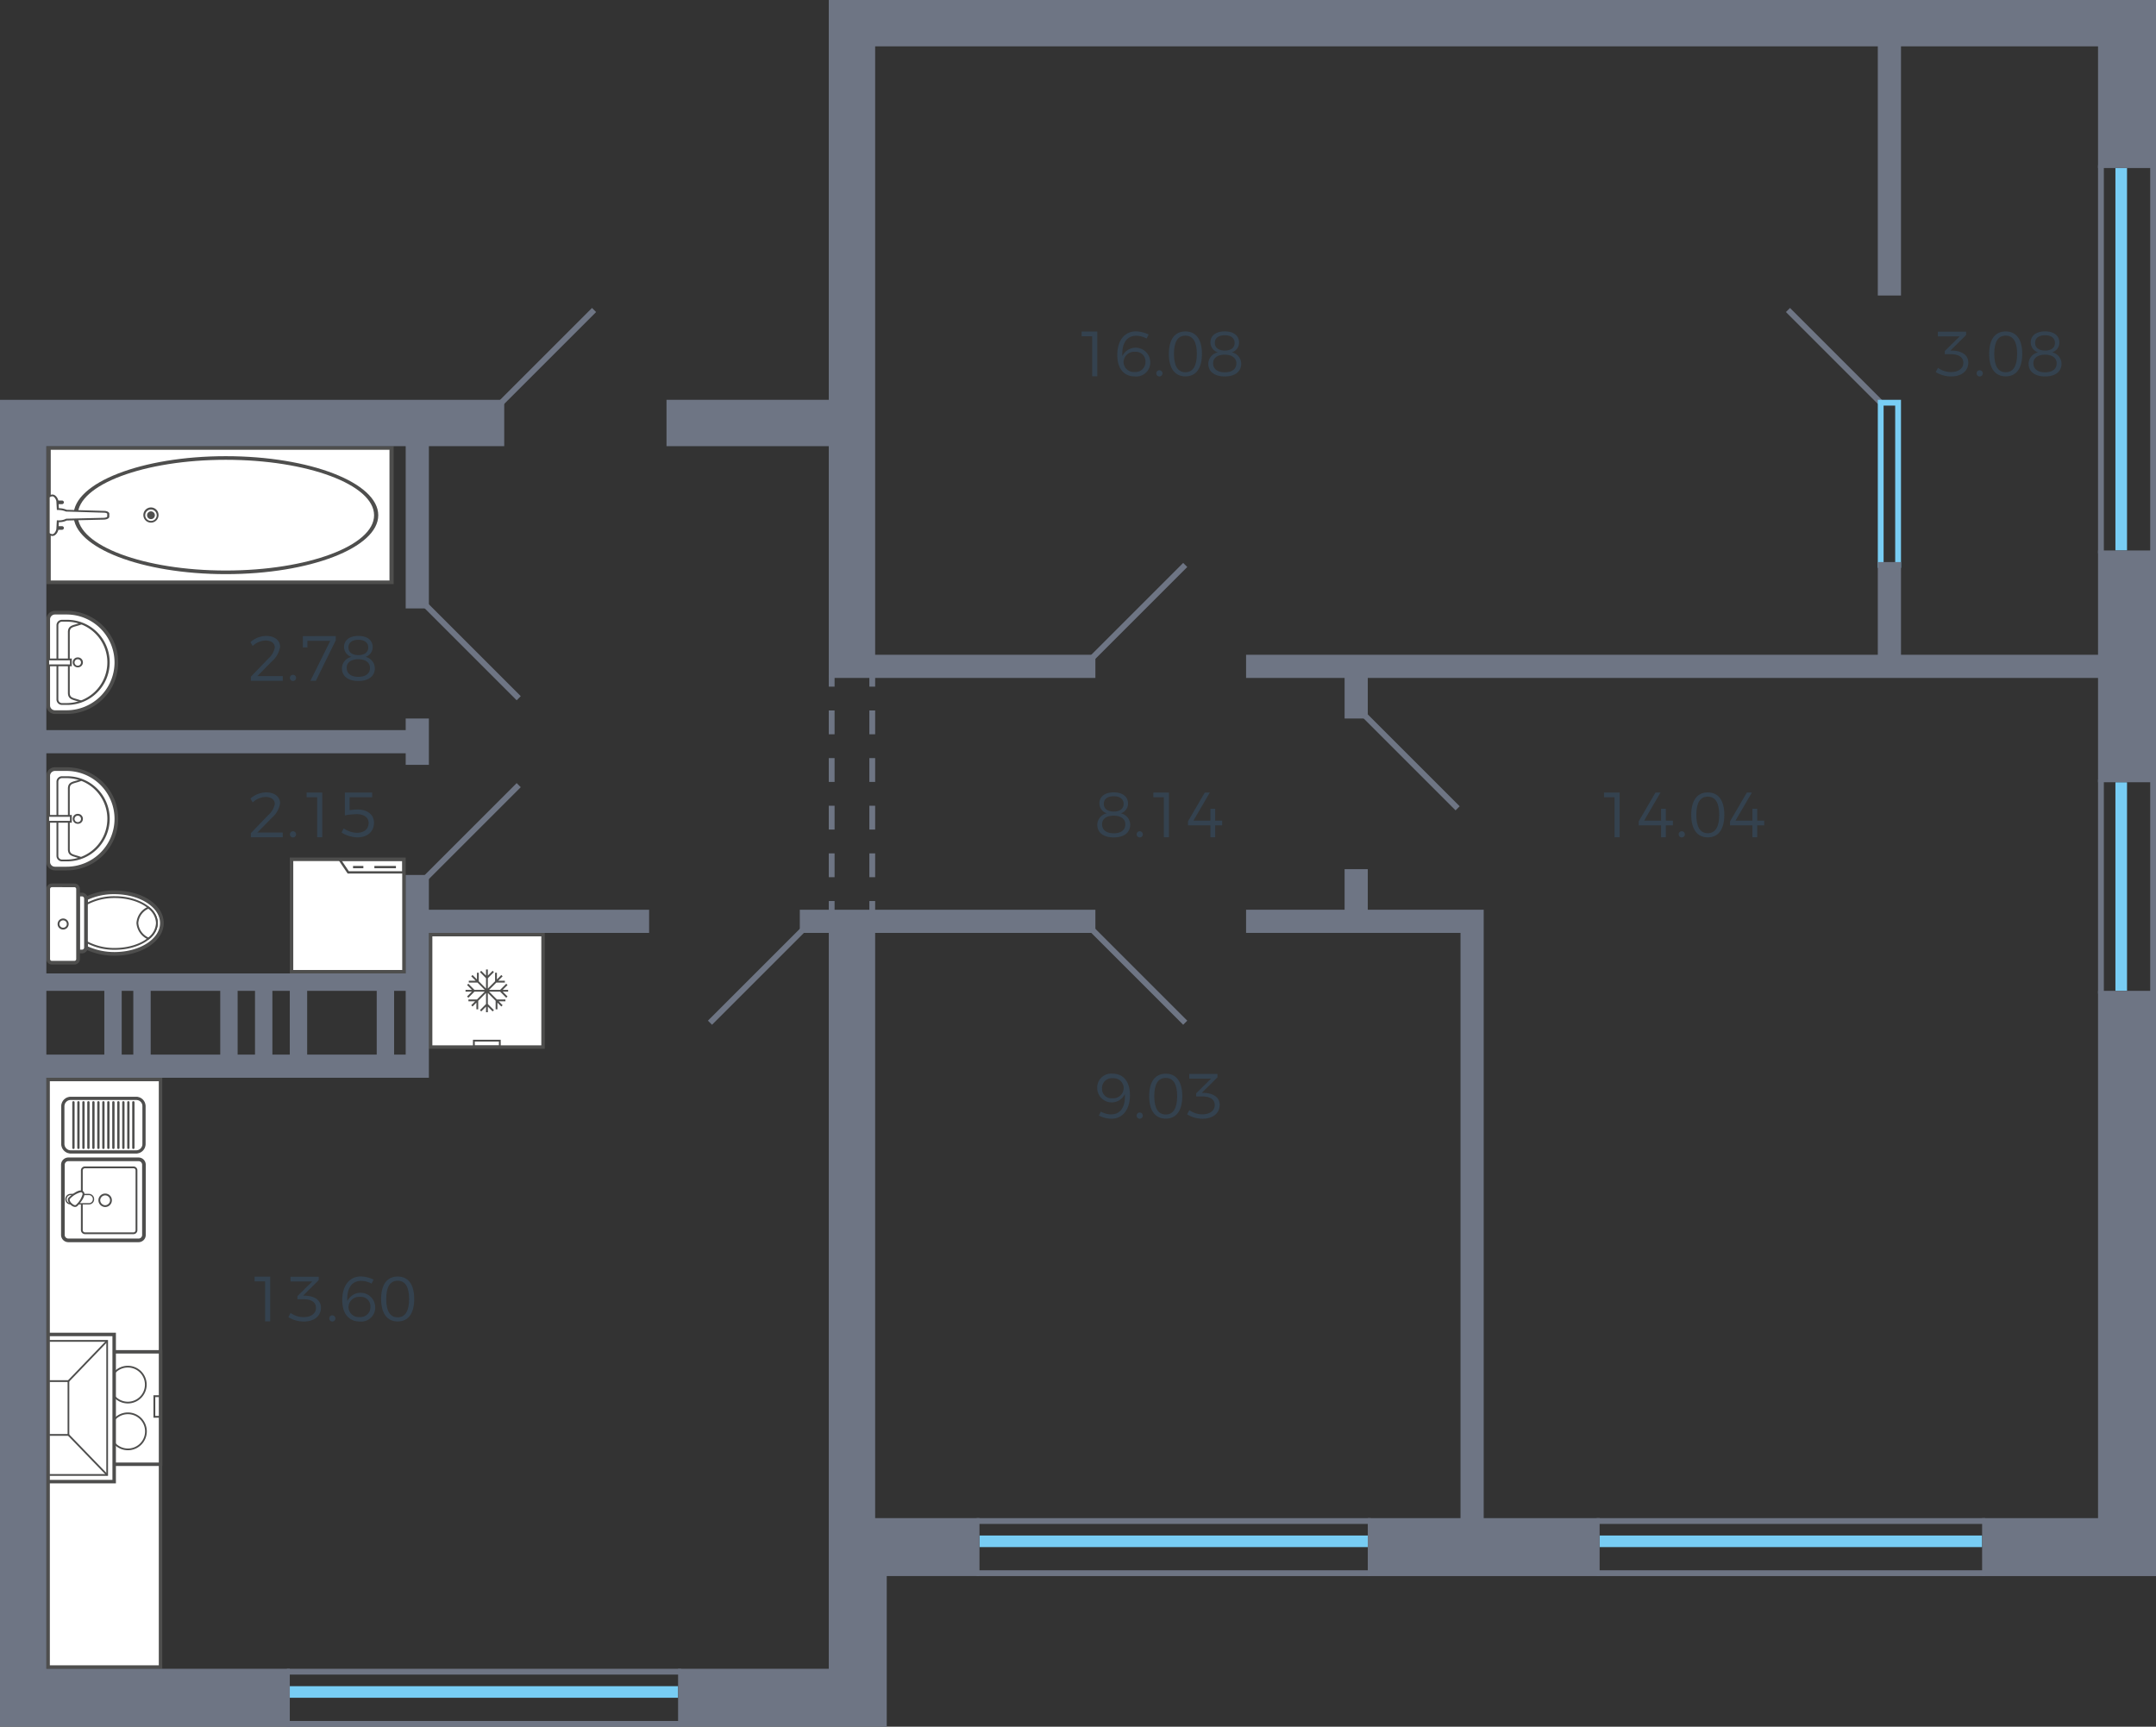 <svg xmlns="http://www.w3.org/2000/svg" width="372" height="298" viewBox="0 0 372 298">
  <rect x="0" y="0" width="372" height="298" fill="#333333" stroke="none"/>
  <title>118</title>
  <g id="Слой_2" data-name="Слой 2">
    <g id="_118" data-name="118">
      <g id="m">
        <g>
          <path d="M11.5,149.9h-2a1.167,1.167,0,0,1-1.176-1.144V133.875a1.168,1.168,0,0,1,1.176-1.145h2a8.584,8.584,0,0,1,0,17.168Z" fill="#fff" fill-rule="evenodd"/>
          <path d="M8,133.875v14.878a1.481,1.481,0,0,0,1.495,1.462h2a8.9,8.9,0,1,0,0-17.8h-2A1.481,1.481,0,0,0,8,133.875m11.762,7.439a8.275,8.275,0,0,1-8.266,8.265h-2a.844.844,0,0,1-.859-.826V133.875a.853.853,0,0,1,.859-.826h2A8.276,8.276,0,0,1,19.762,141.314Z" fill="#4e4e4d" fill-rule="evenodd"/>
          <path d="M9.748,134.923V147.7a.944.944,0,0,0,.954.954H11.5a7.344,7.344,0,1,0,0-14.687H10.7a.944.944,0,0,0-.954.953m8.774,6.391A7.034,7.034,0,0,1,11.5,148.34H10.7a.63.63,0,0,1-.636-.637v-12.78a.629.629,0,0,1,.636-.634H11.5A7.034,7.034,0,0,1,18.522,141.314Z" fill="#4e4e4d" fill-rule="evenodd"/>
          <path d="M11.72,136.133v10.426c0,.979.584,1.15,1.392,1.388.258.075.552.162.869.285l.117-.295c-.331-.13-.633-.219-.9-.3-.8-.233-1.163-.341-1.163-1.081V136.133c0-.757.356-.858,1.139-1.082a9.406,9.406,0,0,0,.921-.3l-.117-.295c-.325.126-.625.211-.89.287-.8.226-1.371.39-1.371,1.387" fill="#4e4e4d" fill-rule="evenodd"/>
          <path d="M12.545,141.314a.86.86,0,0,0,.859.858.859.859,0,1,0,0-1.716.86.86,0,0,0-.859.858m1.431,0a.557.557,0,1,1-.572-.541A.55.55,0,0,1,13.976,141.314Z" fill="#4e4e4d" fill-rule="evenodd"/>
          <rect x="8.317" y="140.805" width="3.911" height="1.017" fill="#fff"/>
          <path d="M8.159,140.647v1.335h4.227v-1.335Zm.318,1.016v-.7h3.592v.7Z" fill="#4e4e4d" fill-rule="evenodd"/>
        </g>
        <g>
          <path d="M11.5,122.9h-2a1.167,1.167,0,0,1-1.176-1.144V106.875a1.168,1.168,0,0,1,1.176-1.145h2a8.584,8.584,0,0,1,0,17.168Z" fill="#fff" fill-rule="evenodd"/>
          <path d="M8,106.875v14.878a1.481,1.481,0,0,0,1.495,1.462h2a8.9,8.9,0,1,0,0-17.8h-2A1.481,1.481,0,0,0,8,106.875m11.762,7.439a8.275,8.275,0,0,1-8.266,8.265h-2a.844.844,0,0,1-.859-.826V106.875a.853.853,0,0,1,.859-.826h2A8.276,8.276,0,0,1,19.762,114.314Z" fill="#4e4e4d" fill-rule="evenodd"/>
          <path d="M9.748,107.923V120.7a.944.944,0,0,0,.954.954H11.5a7.344,7.344,0,1,0,0-14.687H10.7a.944.944,0,0,0-.954.953m8.774,6.391A7.034,7.034,0,0,1,11.5,121.34H10.7a.63.63,0,0,1-.636-.637v-12.78a.629.629,0,0,1,.636-.634H11.5A7.034,7.034,0,0,1,18.522,114.314Z" fill="#4e4e4d" fill-rule="evenodd"/>
          <path d="M11.72,109.133v10.426c0,.979.584,1.15,1.392,1.388.258.075.552.162.869.285l.117-.3c-.331-.13-.633-.219-.9-.3-.8-.233-1.163-.341-1.163-1.081V109.133c0-.757.356-.858,1.139-1.082a9.406,9.406,0,0,0,.921-.3l-.117-.3c-.325.126-.625.211-.89.287-.8.226-1.371.39-1.371,1.387" fill="#4e4e4d" fill-rule="evenodd"/>
          <path d="M12.545,114.314a.86.86,0,0,0,.859.858.859.859,0,1,0,0-1.716.86.86,0,0,0-.859.858m1.431,0a.557.557,0,1,1-.572-.541A.55.55,0,0,1,13.976,114.314Z" fill="#4e4e4d" fill-rule="evenodd"/>
          <rect x="8.317" y="113.805" width="3.911" height="1.017" fill="#fff"/>
          <path d="M8.159,113.647v1.335h4.227v-1.335Zm.318,1.016v-.7h3.592v.7Z" fill="#4e4e4d" fill-rule="evenodd"/>
        </g>
        <g>
          <path d="M19.762,154a10.908,10.908,0,0,0-4.926,1.081v8.455a11.346,11.346,0,0,0,4.926,1.081c4.514,0,8.17-2.384,8.17-5.309,0-2.955-3.656-5.308-8.17-5.308Z" fill="#fff" fill-rule="evenodd"/>
          <path d="M19.762,164.936c4.681,0,8.488-2.523,8.488-5.626,0-3.155-3.727-5.628-8.488-5.628a11.2,11.2,0,0,0-5.071,1.116l-.173.088v8.849l.177.088a11.761,11.761,0,0,0,5.067,1.113m0-10.617c4.33,0,7.853,2.238,7.853,4.991s-3.523,4.991-7.853,4.991a11.242,11.242,0,0,1-4.609-.963v-8.06A10.7,10.7,0,0,1,19.762,154.319Z" fill="#4e4e4d" fill-rule="evenodd"/>
          <path d="M19.826,154.828a9.986,9.986,0,0,0-4.99,1.239v6.453a9.975,9.975,0,0,0,4.99,1.241c4.006,0,7.247-2,7.247-4.452C27.073,156.83,23.832,154.828,19.826,154.828Z" fill="#fff" fill-rule="evenodd"/>
          <path d="M19.826,163.918c4.084,0,7.407-2.067,7.407-4.608,0-2.56-3.323-4.642-7.407-4.642a10.156,10.156,0,0,0-5.071,1.263l-.079.045v6.634l.079.047a10.179,10.179,0,0,0,5.071,1.261m0-8.933c3.908,0,7.09,1.94,7.09,4.325,0,2.365-3.182,4.291-7.09,4.291a9.9,9.9,0,0,1-4.833-1.174v-6.268A9.913,9.913,0,0,1,19.826,154.985Z" fill="#4e4e4d" fill-rule="evenodd"/>
          <path d="M25.612,161.98a3.535,3.535,0,0,0,1.461-2.671,3.431,3.431,0,0,0-1.461-2.669,3.146,3.146,0,0,0-1.908,2.669A3.188,3.188,0,0,0,25.612,161.98Z" fill="#fff" fill-rule="evenodd"/>
          <path d="M25.631,162.17l.082-.068a3.676,3.676,0,0,0,1.52-2.792,3.578,3.578,0,0,0-1.522-2.8l-.082-.065-.092.05a3.282,3.282,0,0,0-1.992,2.811,3.332,3.332,0,0,0,1.992,2.811Zm-.037-5.341a3.23,3.23,0,0,1,1.322,2.481,3.316,3.316,0,0,1-1.324,2.478,2.983,2.983,0,0,1-1.73-2.478A2.946,2.946,0,0,1,25.594,156.829Z" fill="#4e4e4d" fill-rule="evenodd"/>
          <path d="M14.167,154.382h-.7v9.823h.7a.673.673,0,0,0,.669-.668v-8.455A.7.7,0,0,0,14.167,154.382Z" fill="#fff" fill-rule="evenodd"/>
          <path d="M13.15,164.523h1.017a.988.988,0,0,0,.986-.986v-8.456a1.015,1.015,0,0,0-.986-1.016H13.15Zm1.017-9.824a.382.382,0,0,1,.351.382v8.456a.358.358,0,0,1-.351.351h-.381V154.7Z" fill="#4e4e4d" fill-rule="evenodd"/>
          <rect x="8.317" y="152.792" width="5.151" height="13.352" rx="0.636" fill="#fff"/>
          <path d="M8.954,166.461h3.877a.955.955,0,0,0,.955-.953v-12.08a.956.956,0,0,0-.954-.953H8.954a.954.954,0,0,0-.953.953v12.08a.954.954,0,0,0,.954.953m3.877-13.351a.318.318,0,0,1,.319.318v12.08a.318.318,0,0,1-.318.319H8.954a.319.319,0,0,1-.319-.319v-12.08a.319.319,0,0,1,.319-.318Z" fill="#4e4e4d" fill-rule="evenodd"/>
          <path d="M10.893,160.422a.954.954,0,1,0-.953-.954.943.943,0,0,0,.953.954m0-1.589a.636.636,0,1,1-.636.635A.628.628,0,0,1,10.893,158.833Z" fill="#4e4e4d" fill-rule="evenodd"/>
        </g>
        <g>
          <rect x="8.397" y="77.315" width="59.164" height="23.183" fill="#fff"/>
          <path d="M67.921,77v23.81H8.035V77Zm-.72,23.185V77.626H8.757v22.559Z" fill="#4e4e4d" fill-rule="evenodd"/>
          <path d="M65.265,88.922c0,5.605-11.8,10.164-26.3,10.164-14.485,0-26.27-4.559-26.27-10.164,0-5.624,11.785-10.195,26.27-10.195,14.505,0,26.3,4.571,26.3,10.195m-51.852,0c0,5.258,11.46,9.538,25.548,9.538,14.107,0,25.584-4.28,25.584-9.538,0-5.276-11.477-9.569-25.584-9.569C24.873,79.353,13.413,83.646,13.413,88.922Z" fill="#4e4e4d" fill-rule="evenodd"/>
          <path d="M27.357,88.922a1.311,1.311,0,0,1-2.621,0,1.311,1.311,0,1,1,2.621,0m-2.3,0a.984.984,0,0,0,.991.972.971.971,0,0,0,.991-.972.991.991,0,1,0-1.982,0Z" fill="#4e4e4d" fill-rule="evenodd"/>
          <path d="M26.718,88.922a.671.671,0,0,0-1.342,0,.671.671,0,0,0,1.342,0Z" fill="#4e4e4d" fill-rule="evenodd"/>
          <path d="M11.03,91.118a.34.34,0,0,1-.36.314H8.36a.317.317,0,1,1,0-.627h2.31a.339.339,0,0,1,.36.314" fill="#4e4e4d" fill-rule="evenodd"/>
          <path d="M11.03,86.694a.339.339,0,0,1-.36.313H8.36a.317.317,0,1,1,0-.627h2.31a.339.339,0,0,1,.36.314" fill="#4e4e4d" fill-rule="evenodd"/>
          <path d="M18.681,89.14v-.47c0-.188-.325-.345-.722-.345l-6.495-.188a3.6,3.6,0,0,0-1.48-.282L9.913,86.6c0-.408-.4-1.1-.867-1.1-.216,0-.649.155-.649.313V92c0,.188.433.343.649.343.469,0,.867-.689.867-1.128l.071-1.255a2.81,2.81,0,0,0,1.48-.283l6.495-.156C18.356,89.486,18.681,89.361,18.681,89.14Z" fill="#fff" fill-rule="evenodd"/>
          <path d="M18.861,88.67v.47c0,.292-.33.49-.886.535l-6.46.154a2.8,2.8,0,0,1-1.36.283l-.063,1.106v0c0,.5-.449,1.278-1.046,1.278-.285,0-.83-.2-.83-.5V85.816c0-.293.577-.47.83-.47.615,0,1.046.812,1.046,1.254l.063,1.107a3.452,3.452,0,0,1,1.354.275l6.455.187c.5,0,.9.22.9.5M8.573,85.834l0,6.163a.765.765,0,0,0,.47.188c.324,0,.686-.581.686-.973l.08-1.412h.172a2.636,2.636,0,0,0,1.391-.261l.085-.021,6.494-.157c.311-.025.547-.117.547-.221v-.47c0-.064-.212-.188-.542-.188l-6.575-.2a3.409,3.409,0,0,0-1.41-.267L9.812,88l-.08-1.395c0-.38-.369-.95-.686-.95A.839.839,0,0,0,8.573,85.834Z" fill="#4e4e4d" fill-rule="evenodd"/>
        </g>
        <g>
          <g>
            <rect x="50.3" y="148.3" width="19.4" height="19.4" fill="#fff"/>
            <path d="M69.4,148.6v18.8H50.6V148.6H69.4m.6-.6H50v20H70V148Z" fill="#4e4e4d"/>
          </g>
          <path d="M58.245,148.18H69.82v2.571H59.978Zm11.18.395H58.991l1.2,1.781h9.238Z" fill="#4e4e4d" fill-rule="evenodd"/>
          <rect x="64.596" y="149.446" width="3.72" height="0.395" fill="#4e4e4d"/>
          <rect x="60.914" y="149.446" width="1.781" height="0.395" fill="#4e4e4d"/>
        </g>
        <g>
          <g>
            <rect x="74.3" y="161.3" width="19.4" height="19.4" fill="#fff"/>
            <path d="M93.4,161.6v18.8H74.6V161.6H93.4m.6-.6H74v20H94V161Z" fill="#4e4e4d"/>
          </g>
          <polygon points="80.325 170.828 81.417 170.828 80.589 169.995 80.811 169.772 81.861 170.828 83.637 170.828 82.386 169.57 80.887 169.57 80.887 169.256 82.073 169.256 81.308 168.488 81.529 168.264 82.295 169.033 82.295 167.872 82.607 167.872 82.607 169.347 83.86 170.605 83.86 168.819 82.81 167.764 83.031 167.541 83.86 168.373 83.86 167.307 84.172 167.307 84.172 168.372 85 167.541 85.221 167.764 84.172 168.818 84.172 170.604 85.423 169.346 85.423 167.872 85.736 167.872 85.736 169.032 86.5 168.264 86.723 168.488 85.958 169.256 87.111 169.256 87.111 169.57 85.645 169.57 84.393 170.828 86.296 170.828 87.346 169.772 87.568 169.995 86.739 170.828 87.675 170.828 87.675 171.141 86.74 171.141 87.568 171.973 87.346 172.196 86.296 171.141 84.393 171.141 85.739 172.493 87.205 172.493 87.205 172.807 86.051 172.807 86.723 173.481 86.5 173.705 85.829 173.03 85.829 174.19 85.516 174.19 85.516 172.716 84.172 171.365 84.172 173.276 85.221 174.33 85 174.553 84.172 173.722 84.172 174.693 83.86 174.693 83.86 173.721 83.031 174.553 82.81 174.33 83.86 173.275 83.86 171.364 82.513 172.716 82.513 174.19 82.201 174.19 82.201 173.03 81.529 173.705 81.308 173.481 81.979 172.807 80.825 172.807 80.825 172.493 82.291 172.493 83.637 171.141 81.86 171.141 80.811 172.196 80.589 171.973 81.416 171.141 80.325 171.141 80.325 170.828" fill="#4e4e4d" fill-rule="evenodd"/>
          <path d="M86.393,180.76v-1.32H81.607v1.32Zm-.313-1.006v.692H81.92v-.692Z" fill="#4e4e4d" fill-rule="evenodd"/>
        </g>
        <g>
          <g>
            <g>
              <rect x="8.3" y="186.3" width="19.4" height="101.4" fill="#fff"/>
              <path d="M27.4,186.6V287.4H8.6V186.6H27.4m.6-.6H8V288H28V186Z" fill="#4e4e4d"/>
            </g>
            <g>
              <g>
                <g>
                  <rect x="8.3" y="233.3" width="19.4" height="19.4" fill="#fff"/>
                  <path d="M27.4,233.6v18.8H8.6V233.6H27.4m.6-.6H8v20H28V233Z" fill="#4e4e4d"/>
                </g>
                <path d="M13.961,250.135a3.112,3.112,0,1,0-3.112-3.111A3.112,3.112,0,0,0,13.961,250.135Z" fill="#fff" stroke="#4e4e4d" stroke-miterlimit="10" stroke-width="0.3" fill-rule="evenodd"/>
                <path d="M22.039,250.135a3.112,3.112,0,1,0-3.081-3.111A3.118,3.118,0,0,0,22.039,250.135Z" fill="#fff" stroke="#4e4e4d" stroke-miterlimit="10" stroke-width="0.3" fill-rule="evenodd"/>
                <path d="M13.961,242.057a3.1,3.1,0,1,0-3.112-3.111A3.091,3.091,0,0,0,13.961,242.057Z" fill="#fff" stroke="#4e4e4d" stroke-miterlimit="10" stroke-width="0.3" fill-rule="evenodd"/>
                <path d="M22.039,242.057a3.1,3.1,0,1,0-3.081-3.111A3.1,3.1,0,0,0,22.039,242.057Z" fill="#fff" stroke="#4e4e4d" stroke-miterlimit="10" stroke-width="0.3" fill-rule="evenodd"/>
                <path d="M27.525,241.111h-.732v3.242h.732v.317h-1.05v-3.878h1.05Z" fill="#4e4e4d" fill-rule="evenodd"/>
                <path d="M8.475,241.111h.732v3.242H8.475v.317h1.05v-3.878H8.475Z" fill="#4e4e4d" fill-rule="evenodd"/>
              </g>
              <g>
                <g>
                  <rect x="8.3" y="230.3" width="11.4" height="25.4" fill="#fff"/>
                  <path d="M19.4,230.6v24.8H8.6V230.6H19.4m.6-.6H8v26H20V230Z" fill="#4e4e4d"/>
                </g>
                <polygon points="8.5 254.394 18.343 254.394 18.343 231.564 8.5 231.564 8.5 231.256 18.638 231.256 18.638 254.702 8.5 254.702 8.5 254.394" fill="#4e4e4d" fill-rule="evenodd"/>
                <polygon points="8.5 247.483 11.662 247.483 11.662 238.505 8.5 238.505 8.5 238.197 11.956 238.197 11.956 247.791 8.5 247.791 8.5 247.483" fill="#4e4e4d" fill-rule="evenodd"/>
                <polygon points="11.913 238.46 11.705 238.242 18.387 231.301 18.594 231.519 11.913 238.46" fill="#4e4e4d" fill-rule="evenodd"/>
                <polygon points="18.387 254.658 11.705 247.747 11.913 247.528 18.594 254.438 18.387 254.658" fill="#4e4e4d" fill-rule="evenodd"/>
              </g>
            </g>
          </g>
          <g>
            <g>
              <path d="M24.838,201.02v12.1a.927.927,0,0,1-.944.943h-12.1a.946.946,0,0,1-.943-.943v-12.1a.945.945,0,0,1,.943-.943h12.1A.927.927,0,0,1,24.838,201.02Z" fill="#fff" fill-rule="evenodd"/>
              <path d="M10.536,201.02v12.1a1.258,1.258,0,0,0,1.257,1.257h12.1a1.242,1.242,0,0,0,1.256-1.257v-12.1a1.243,1.243,0,0,0-1.256-1.257h-12.1a1.259,1.259,0,0,0-1.257,1.258m13.987,12.1a.615.615,0,0,1-.629.629h-12.1a.63.63,0,0,1-.629-.629v-12.1a.629.629,0,0,1,.629-.629h12.1a.615.615,0,0,1,.629.629Z" fill="#4e4e4d" fill-rule="evenodd"/>
              <path d="M13.961,202V212.3a.718.718,0,0,0,.724.691h8.329a.682.682,0,0,0,.691-.691V202a.669.669,0,0,0-.691-.693H14.685a.693.693,0,0,0-.724.693m9.43,10.309a.374.374,0,0,1-.377.377H14.685a.4.4,0,0,1-.409-.377V202a.382.382,0,0,1,.409-.379h8.329a.358.358,0,0,1,.377.379Z" fill="#4e4e4d" fill-rule="evenodd"/>
              <path d="M16.131,206.96h0a.779.779,0,0,1-.786.786H12.17a.778.778,0,0,1-.785-.786.805.805,0,0,1,.785-.817h3.175A.807.807,0,0,1,16.131,206.96Z" fill="#fff" fill-rule="evenodd"/>
              <path d="M11.274,206.96a.887.887,0,0,0,.9.9h3.175a.886.886,0,0,0,.895-.9.914.914,0,0,0-.895-.928H12.17a.914.914,0,0,0-.9.928m4.746,0a.667.667,0,0,1-.675.676H12.17a.667.667,0,0,1-.675-.676.692.692,0,0,1,.675-.707h3.175A.692.692,0,0,1,16.02,206.96Z" fill="#4e4e4d" fill-rule="evenodd"/>
              <path d="M14.276,205.735c.5.5-.566,1.823-1.037,2.294-.315.283-.755-.031-1.006-.283-.22-.22-.566-.691-.252-.974C12.453,206.3,13.773,205.232,14.276,205.735Z" fill="#fff" fill-rule="evenodd"/>
              <path d="M11.7,207.052h0a1.359,1.359,0,0,0,.422.806c.457.457.915.564,1.223.288.019-.018,1.221-1.23,1.221-2.063a.607.607,0,0,0-.638-.636c-.835,0-2.045,1.2-2.057,1.213a.516.516,0,0,0-.171.392m2.551-.969a3.785,3.785,0,0,1-1.123,1.835c-.245.219-.661-.161-.783-.283a1.034,1.034,0,0,1-.332-.583.212.212,0,0,1,.074-.163,3.789,3.789,0,0,1,1.841-1.128.315.315,0,0,1,.237.085A.318.318,0,0,1,14.25,206.083Z" fill="#4e4e4d" fill-rule="evenodd"/>
              <path d="M16.98,207.149a1.193,1.193,0,0,0,1.162,1.163,1.164,1.164,0,0,0,1.163-1.163,1.151,1.151,0,0,0-1.163-1.163,1.164,1.164,0,0,0-1.162,1.163m2.011,0a.861.861,0,0,1-.849.849.883.883,0,0,1-.848-.849.86.86,0,0,1,.848-.849A.839.839,0,0,1,18.991,207.149Z" fill="#4e4e4d" fill-rule="evenodd"/>
            </g>
            <g>
              <path d="M10.665,190.922v6.516a1.562,1.562,0,0,0,1.541,1.54H23.481a1.542,1.542,0,0,0,1.539-1.54v-6.516a1.525,1.525,0,0,0-1.54-1.542H12.206a1.543,1.543,0,0,0-1.541,1.542m14.006,6.516a1.193,1.193,0,0,1-1.191,1.19H12.206a1.221,1.221,0,0,1-1.19-1.19v-6.516a1.191,1.191,0,0,1,1.19-1.191H23.481a1.164,1.164,0,0,1,1.19,1.191Z" fill="#4e4e4d" fill-rule="evenodd"/>
              <path d="M10.566,197.437v-6.515a1.639,1.639,0,0,1,.481-1.16h0a1.638,1.638,0,0,1,1.159-.482H23.481a1.631,1.631,0,0,1,1.163.477h0a1.633,1.633,0,0,1,.476,1.165h0v6.515h0a1.638,1.638,0,0,1-.481,1.16h0a1.635,1.635,0,0,1-1.157.48H12.206a1.66,1.66,0,0,1-1.64-1.64m.2-6.515v6.515a1.44,1.44,0,0,0,.429,1.013h0a1.435,1.435,0,0,0,1.013.428H23.481a1.438,1.438,0,0,0,1.017-.422h0a1.438,1.438,0,0,0,.422-1.019h0v-6.515h0A1.44,1.44,0,0,0,24.5,189.9h0a1.432,1.432,0,0,0-1.023-.417H12.206a1.434,1.434,0,0,0-1.018.422h0A1.439,1.439,0,0,0,10.764,190.922Zm13.487,7.287a1.1,1.1,0,0,0,.321-.772v-6.515a1.068,1.068,0,0,0-1.091-1.092H12.206a1.087,1.087,0,0,0-.771.32h0a1.093,1.093,0,0,0-.32.772v6.515a1.093,1.093,0,0,0,.329.764h0a1.085,1.085,0,0,0,.762.328H23.481a1.082,1.082,0,0,0,.77-.32Zm.519-.772a1.293,1.293,0,0,1-.378.912h0a1.288,1.288,0,0,1-.91.38H12.206a1.321,1.321,0,0,1-1.289-1.291v-6.515a1.287,1.287,0,0,1,.378-.912h0a1.287,1.287,0,0,1,.911-.379H23.481a1.263,1.263,0,0,1,1.289,1.29Z" fill="#4e4e4d"/>
              <path d="M22.81,190.236a.2.2,0,1,1,.4,0v7.86a.2.2,0,1,1-.4,0Z" fill="#4e4e4d"/>
              <path d="M21.949,190.236a.2.2,0,1,1,.4,0v7.86a.2.2,0,1,1-.4,0Z" fill="#4e4e4d"/>
              <path d="M21.087,190.236a.2.2,0,0,1,.4,0v7.86a.2.2,0,0,1-.4,0Z" fill="#4e4e4d"/>
              <path d="M20.226,190.236a.2.2,0,1,1,.4,0v7.86a.2.2,0,1,1-.4,0Z" fill="#4e4e4d"/>
              <path d="M19.364,190.236a.2.2,0,1,1,.4,0v7.86a.2.2,0,1,1-.4,0Z" fill="#4e4e4d"/>
              <path d="M18.5,190.236a.2.2,0,1,1,.4,0v7.86a.2.2,0,1,1-.4,0Z" fill="#4e4e4d"/>
              <path d="M17.641,190.236a.2.2,0,0,1,.4,0v7.86a.2.2,0,0,1-.4,0Z" fill="#4e4e4d"/>
              <path d="M16.78,190.236a.2.2,0,1,1,.4,0v7.86a.2.2,0,1,1-.4,0Z" fill="#4e4e4d"/>
              <path d="M15.918,190.236a.2.2,0,0,1,.4,0v7.86a.2.2,0,0,1-.4,0Z" fill="#4e4e4d"/>
              <path d="M15.057,190.236a.2.2,0,1,1,.4,0v7.86a.2.2,0,1,1-.4,0Z" fill="#4e4e4d"/>
              <path d="M14.2,190.236a.2.2,0,1,1,.4,0v7.86a.2.2,0,1,1-.4,0Z" fill="#4e4e4d"/>
              <path d="M13.334,190.236a.2.2,0,1,1,.4,0v7.86a.2.2,0,1,1-.4,0Z" fill="#4e4e4d"/>
              <path d="M12.472,190.236a.2.2,0,0,1,.4,0v7.86a.2.2,0,0,1-.4,0Z" fill="#4e4e4d"/>
            </g>
          </g>
        </g>
      </g>
      <g id="d">
        <line x1="204.5" y1="176.5" x2="188.5" y2="160.5" fill="none" stroke="#6e7584" stroke-miterlimit="10"/>
        <line x1="188.5" y1="113.5" x2="204.5" y2="97.5" fill="none" stroke="#6e7584" stroke-miterlimit="10"/>
        <line x1="235.5" y1="123.5" x2="251.5" y2="139.5" fill="none" stroke="#6e7584" stroke-miterlimit="10"/>
        <line x1="89.5" y1="120.5" x2="73.5" y2="104.5" fill="none" stroke="#6e7584" stroke-miterlimit="10"/>
        <line x1="89.5" y1="135.5" x2="73.5" y2="151.5" fill="none" stroke="#6e7584" stroke-miterlimit="10"/>
        <line x1="102.5" y1="53.5" x2="86.5" y2="69.5" fill="none" stroke="#6e7584" stroke-miterlimit="10"/>
        <line x1="138.5" y1="160.5" x2="122.5" y2="176.5" fill="none" stroke="#6e7584" stroke-miterlimit="10"/>
        <g>
          <line x1="150.5" y1="116.5" x2="150.5" y2="118.5" fill="none" stroke="#6e7584" stroke-miterlimit="10"/>
          <line x1="150.5" y1="122.611" x2="150.5" y2="153.444" fill="none" stroke="#6e7584" stroke-miterlimit="10" stroke-dasharray="4.111 4.111"/>
          <line x1="150.5" y1="155.5" x2="150.5" y2="157.5" fill="none" stroke="#6e7584" stroke-miterlimit="10"/>
        </g>
        <g>
          <line x1="143.5" y1="116.5" x2="143.5" y2="118.5" fill="none" stroke="#6e7584" stroke-miterlimit="10"/>
          <line x1="143.5" y1="122.611" x2="143.5" y2="153.444" fill="none" stroke="#6e7584" stroke-miterlimit="10" stroke-dasharray="4.111 4.111"/>
          <line x1="143.5" y1="155.5" x2="143.5" y2="157.5" fill="none" stroke="#6e7584" stroke-miterlimit="10"/>
        </g>
        <line x1="324.5" y1="69.5" x2="308.5" y2="53.5" fill="none" stroke="#6e7584" stroke-miterlimit="10"/>
      </g>
      <g id="o">
        <line x1="366" y1="29" x2="366" y2="95" fill="none" stroke="#78cdf4" stroke-miterlimit="10" stroke-width="2"/>
        <line x1="362.5" y1="28.5" x2="362.5" y2="95.5" fill="none" stroke="#6e7584" stroke-miterlimit="10"/>
        <line x1="371.5" y1="28.5" x2="371.5" y2="95.5" fill="none" stroke="#6e7584" stroke-miterlimit="10"/>
        <line x1="366" y1="135" x2="366" y2="171" fill="none" stroke="#78cdf4" stroke-miterlimit="10" stroke-width="2"/>
        <line x1="362.5" y1="134.5" x2="362.5" y2="171.5" fill="none" stroke="#6e7584" stroke-miterlimit="10"/>
        <line x1="371.5" y1="134.5" x2="371.5" y2="171.5" fill="none" stroke="#6e7584" stroke-miterlimit="10"/>
        <line x1="236" y1="266" x2="169" y2="266" fill="none" stroke="#78cdf4" stroke-miterlimit="10" stroke-width="2"/>
        <line x1="342" y1="266" x2="276" y2="266" fill="none" stroke="#78cdf4" stroke-miterlimit="10" stroke-width="2"/>
        <line x1="236.5" y1="262.5" x2="168.5" y2="262.5" fill="none" stroke="#6e7584" stroke-miterlimit="10"/>
        <line x1="236.5" y1="271.5" x2="168.5" y2="271.5" fill="none" stroke="#6e7584" stroke-miterlimit="10"/>
        <line x1="342.5" y1="262.5" x2="275.5" y2="262.5" fill="none" stroke="#6e7584" stroke-miterlimit="10"/>
        <line x1="342.5" y1="271.5" x2="275.5" y2="271.5" fill="none" stroke="#6e7584" stroke-miterlimit="10"/>
        <line x1="50" y1="292" x2="117" y2="292" fill="none" stroke="#78cdf4" stroke-miterlimit="10" stroke-width="2"/>
        <line x1="49.5" y1="288.5" x2="117.5" y2="288.5" fill="none" stroke="#6e7584" stroke-miterlimit="10"/>
        <line x1="49.5" y1="297.5" x2="117.5" y2="297.5" fill="none" stroke="#6e7584" stroke-miterlimit="10"/>
        <polyline points="324.5 98 324.5 69.5 327.5 69.5 327.5 98" fill="none" stroke="#78cdf4" stroke-miterlimit="10"/>
      </g>
      <g id="s">
        <g>
          <polygon points="362 113 328 113 328 97 324 97 324 113 215 113 215 117 232 117 232 124 236 124 236 117 362 117 362 135 372 135 372 95 362 95 362 113" fill="#6e7584"/>
          <polygon points="362 0 151 0 143 0 143 69 115 69 115 77 143 77 143 117 151 117 189 117 189 113 151 113 151 8 324 8 324 51 328 51 328 8 362 8 362 29 372 29 372 0 362 0" fill="#6e7584"/>
          <polygon points="362 262 342 262 342 272 372 272 372 262 372 171 362 171 362 262" fill="#6e7584"/>
          <polygon points="256 161 256 157 236 157 236 150 232 150 232 157 215 157 215 161 252 161 252 262 236 262 236 272 276 272 276 262 256 262 256 161" fill="#6e7584"/>
          <polygon points="138 161 143 161 143 262 143 272 143 288 117 288 117 298 153 298 153 288 153 272 169 272 169 262 151 262 151 161 189 161 189 157 138 157 138 161" fill="#6e7584"/>
          <path d="M74,151H70v17H8V130H70v2h4v-8H70v2H8V77H70v28h4V77H87V69H0V298H50V288H8V186H74V161h38v-4H74ZM18,182H8V171H18Zm5,0H21V171h2Zm15,0H26V171H38Zm6,0H41V171h3Zm6,0H47V171h3Zm15,0H53V171H65Zm5,0H68V171h2Z" fill="#6e7584"/>
        </g>
      </g>
      <g id="t">
        <g>
          <path d="M194.632,138.683a1.759,1.759,0,0,1-1.243,1.682,2.029,2.029,0,0,1,1.617,1.97c0,1.364-1.09,2.189-2.839,2.189s-2.838-.814-2.838-2.178a2.04,2.04,0,0,1,1.65-1.981,1.8,1.8,0,0,1-1.288-1.716c0-1.176.957-1.9,2.465-1.9C193.686,136.746,194.632,137.473,194.632,138.683Zm-4.479,3.575c0,.979.749,1.552,2.014,1.552s2-.573,2-1.541c0-.924-.748-1.5-2.013-1.5S190.153,141.334,190.153,142.258Zm.3-3.521c0,.826.638,1.321,1.716,1.321s1.705-.5,1.705-1.321-.627-1.32-1.705-1.32S190.451,137.9,190.451,138.737Z" fill="#34424f"/>
          <path d="M197.183,144.019a.534.534,0,1,1-.528-.562A.536.536,0,0,1,197.183,144.019Z" fill="#34424f"/>
          <path d="M201.692,136.779v7.712h-.879v-6.9H199v-.814Z" fill="#34424f"/>
          <path d="M208.744,136.779l-2.828,4.852h2.927v-2.058h.825v2.058h1.21v.814h-1.21v2.046h-.825v-2.046h-3.862v-.7l2.894-4.962Z" fill="#34424f"/>
        </g>
        <g>
          <path d="M279.455,136.779v7.712h-.88v-6.9H276.76v-.814Z" fill="#34424f"/>
          <path d="M286.507,136.779l-2.828,4.852h2.926v-2.058h.826v2.058h1.21v.814h-1.21v2.046h-.826v-2.046h-3.861v-.7l2.894-4.962Z" fill="#34424f"/>
          <path d="M290.708,144.019a.534.534,0,1,1-.527-.562A.535.535,0,0,1,290.708,144.019Z" fill="#34424f"/>
          <path d="M297.518,140.63c0,2.5-1.024,3.884-2.85,3.884s-2.86-1.387-2.86-3.884,1.023-3.873,2.86-3.873S297.518,138.144,297.518,140.63Zm-4.83,0c0,2.1.67,3.168,1.98,3.168,1.287,0,1.97-1.067,1.97-3.168s-.683-3.147-1.97-3.147C293.358,137.483,292.688,138.528,292.688,140.63Z" fill="#34424f"/>
          <path d="M302.27,136.779l-2.829,4.852h2.927v-2.058h.825v2.058h1.21v.814h-1.21v2.046h-.825v-2.046h-3.861v-.7l2.893-4.962Z" fill="#34424f"/>
        </g>
        <g>
          <path d="M189.324,57.223v7.712h-.88v-6.9h-1.815v-.813Z" fill="#34424f"/>
          <path d="M196.046,57.948c-1.684,0-2.52,1.376-2.388,3.51a2.524,2.524,0,0,1,4.808.98,2.416,2.416,0,0,1-2.641,2.53c-1.891,0-3.047-1.343-3.047-3.708,0-2.464,1.233-4.071,3.212-4.071a5.123,5.123,0,0,1,2.2.55l-.352.683A3.764,3.764,0,0,0,196.046,57.948Zm-2.19,4.533a1.767,1.767,0,0,0,1.915,1.716,1.716,1.716,0,0,0,1.87-1.782,1.631,1.631,0,0,0-1.8-1.694A1.819,1.819,0,0,0,193.856,62.481Z" fill="#34424f"/>
          <path d="M200.577,64.462a.534.534,0,1,1-.527-.562A.535.535,0,0,1,200.577,64.462Z" fill="#34424f"/>
          <path d="M207.387,61.073c0,2.5-1.024,3.884-2.85,3.884s-2.86-1.387-2.86-3.884,1.023-3.873,2.86-3.873S207.387,58.587,207.387,61.073Zm-4.83,0c0,2.1.671,3.168,1.98,3.168,1.287,0,1.97-1.066,1.97-3.168s-.683-3.146-1.97-3.146C203.228,57.927,202.557,58.972,202.557,61.073Z" fill="#34424f"/>
          <path d="M213.789,59.126a1.759,1.759,0,0,1-1.243,1.683,2.028,2.028,0,0,1,1.617,1.969c0,1.365-1.09,2.19-2.839,2.19s-2.838-.815-2.838-2.179a2.039,2.039,0,0,1,1.65-1.98,1.8,1.8,0,0,1-1.287-1.716c0-1.177.957-1.9,2.464-1.9C212.843,57.189,213.789,57.916,213.789,59.126ZM209.311,62.7c0,.98.749,1.552,2.013,1.552s2-.572,2-1.541c0-.924-.748-1.5-2.013-1.5S209.311,61.777,209.311,62.7Zm.3-3.52c0,.825.638,1.32,1.716,1.32s1.7-.495,1.7-1.32-.627-1.321-1.7-1.321S209.608,58.345,209.608,59.181Z" fill="#34424f"/>
        </g>
        <g>
          <path d="M191.716,192.321c1.661,0,2.5-1.375,2.365-3.509a2.5,2.5,0,0,1-4.764-.98,2.407,2.407,0,0,1,2.62-2.541c1.88,0,3.025,1.342,3.025,3.719,0,2.453-1.233,4.059-3.191,4.059a4.891,4.891,0,0,1-2.178-.549l.351-.683A3.543,3.543,0,0,0,191.716,192.321Zm-1.573-4.477a1.619,1.619,0,0,0,1.782,1.694,1.794,1.794,0,0,0,1.959-1.761,1.735,1.735,0,0,0-1.882-1.7A1.7,1.7,0,0,0,190.143,187.844Z" fill="#34424f"/>
          <path d="M197.183,192.563a.534.534,0,1,1-.528-.561A.536.536,0,0,1,197.183,192.563Z" fill="#34424f"/>
          <path d="M203.992,189.175c0,2.5-1.023,3.884-2.849,3.884s-2.861-1.387-2.861-3.884,1.024-3.873,2.861-3.873S203.992,186.688,203.992,189.175Zm-4.83,0c0,2.1.671,3.168,1.981,3.168,1.287,0,1.969-1.067,1.969-3.168s-.682-3.147-1.969-3.147C199.833,186.028,199.162,187.073,199.162,189.175Z" fill="#34424f"/>
          <path d="M210.449,190.671c0,1.419-1.133,2.4-2.97,2.4a5.042,5.042,0,0,1-2.652-.759l.385-.726a3.81,3.81,0,0,0,2.223.726c1.353,0,2.156-.649,2.156-1.606,0-.979-.814-1.485-2.178-1.485H206.39v-.539l2.563-2.531H205.2l-.011-.814h4.874v.583l-2.695,2.674.473.021C209.415,188.69,210.449,189.428,210.449,190.671Z" fill="#34424f"/>
        </g>
        <g>
          <path d="M339.616,62.569c0,1.419-1.133,2.4-2.97,2.4a5.042,5.042,0,0,1-2.652-.76l.385-.726a3.8,3.8,0,0,0,2.223.726c1.353,0,2.156-.648,2.156-1.6,0-.98-.814-1.486-2.178-1.486h-1.023v-.539l2.563-2.53h-3.752l-.011-.815h4.874v.583l-2.695,2.674.473.022C338.582,60.589,339.616,61.326,339.616,62.569Z" fill="#34424f"/>
          <path d="M342.112,64.462a.534.534,0,1,1-.527-.562A.535.535,0,0,1,342.112,64.462Z" fill="#34424f"/>
          <path d="M348.922,61.073c0,2.5-1.024,3.884-2.85,3.884s-2.86-1.387-2.86-3.884,1.023-3.873,2.86-3.873S348.922,58.587,348.922,61.073Zm-4.83,0c0,2.1.671,3.168,1.98,3.168,1.287,0,1.97-1.066,1.97-3.168s-.683-3.146-1.97-3.146C344.763,57.927,344.092,58.972,344.092,61.073Z" fill="#34424f"/>
          <path d="M355.324,59.126a1.758,1.758,0,0,1-1.243,1.683,2.028,2.028,0,0,1,1.617,1.969c0,1.365-1.09,2.19-2.839,2.19s-2.838-.815-2.838-2.179a2.039,2.039,0,0,1,1.65-1.98,1.8,1.8,0,0,1-1.287-1.716c0-1.177.957-1.9,2.465-1.9C354.378,57.189,355.324,57.916,355.324,59.126ZM350.846,62.7c0,.98.749,1.552,2.013,1.552s2-.572,2-1.541c0-.924-.748-1.5-2.012-1.5S350.846,61.777,350.846,62.7Zm.3-3.52c0,.825.637,1.32,1.715,1.32s1.705-.495,1.705-1.32-.626-1.321-1.705-1.321S351.144,58.345,351.144,59.181Z" fill="#34424f"/>
        </g>
        <g>
          <path d="M46.621,220.324v7.713h-.88v-6.9H43.926v-.815Z" fill="#34424f"/>
          <path d="M55.378,225.672c0,1.418-1.133,2.4-2.971,2.4a5.036,5.036,0,0,1-2.651-.759l.385-.727a3.81,3.81,0,0,0,2.222.727c1.354,0,2.157-.649,2.157-1.606,0-.98-.814-1.486-2.178-1.486H51.318v-.539l2.564-2.53H50.13l-.011-.814h4.874v.582L52.3,223.592l.473.021C54.344,223.691,55.378,224.428,55.378,225.672Z" fill="#34424f"/>
          <path d="M57.874,227.564a.534.534,0,1,1-.527-.562A.535.535,0,0,1,57.874,227.564Z" fill="#34424f"/>
          <path d="M62.318,221.051c-1.683,0-2.519,1.375-2.387,3.51a2.523,2.523,0,0,1,4.807.978,2.416,2.416,0,0,1-2.64,2.531c-1.892,0-3.047-1.343-3.047-3.709,0-2.463,1.232-4.07,3.212-4.07a5.128,5.128,0,0,1,2.2.551l-.353.681A3.767,3.767,0,0,0,62.318,221.051Zm-2.189,4.533a1.766,1.766,0,0,0,1.914,1.715,1.715,1.715,0,0,0,1.87-1.781,1.633,1.633,0,0,0-1.8-1.7A1.819,1.819,0,0,0,60.129,225.584Z" fill="#34424f"/>
          <path d="M71.471,224.176c0,2.5-1.024,3.883-2.85,3.883s-2.86-1.387-2.86-3.883,1.023-3.873,2.86-3.873S71.471,221.689,71.471,224.176Zm-4.83,0c0,2.1.671,3.168,1.98,3.168,1.287,0,1.97-1.067,1.97-3.168s-.683-3.147-1.97-3.147C67.312,221.029,66.641,222.074,66.641,224.176Z" fill="#34424f"/>
        </g>
        <g>
          <path d="M47.413,111.748c0-.759-.615-1.21-1.628-1.21a3.427,3.427,0,0,0-2.189.946l-.385-.671a4.225,4.225,0,0,1,2.685-1.067c1.462,0,2.431.737,2.431,1.893a4.206,4.206,0,0,1-1.42,2.5l-2.5,2.541h4.379v.814h-5.5v-.715l3.015-3.125A3.3,3.3,0,0,0,47.413,111.748Z" fill="#34424f"/>
          <path d="M51.087,117.019a.534.534,0,1,1-.527-.562A.536.536,0,0,1,51.087,117.019Z" fill="#34424f"/>
          <path d="M57.94,109.779v.715l-3.443,7h-.935l3.421-6.9H53.045v1.134h-.792v-1.948Z" fill="#34424f"/>
          <path d="M64.3,111.683a1.759,1.759,0,0,1-1.243,1.682,2.029,2.029,0,0,1,1.617,1.97c0,1.364-1.09,2.189-2.839,2.189S59,116.71,59,115.346a2.04,2.04,0,0,1,1.65-1.981,1.8,1.8,0,0,1-1.288-1.716c0-1.176.957-1.9,2.465-1.9C63.353,109.746,64.3,110.473,64.3,111.683Zm-4.479,3.575c0,.979.749,1.552,2.014,1.552s2-.573,2-1.541c0-.924-.748-1.5-2.013-1.5S59.82,114.334,59.82,115.258Zm.3-3.521c0,.826.638,1.321,1.716,1.321s1.7-.5,1.7-1.321-.627-1.32-1.7-1.32S60.118,110.9,60.118,111.737Z" fill="#34424f"/>
        </g>
        <g>
          <path d="M47.413,138.748c0-.759-.615-1.21-1.628-1.21a3.427,3.427,0,0,0-2.189.946l-.385-.671a4.225,4.225,0,0,1,2.685-1.067c1.462,0,2.431.737,2.431,1.893a4.206,4.206,0,0,1-1.42,2.5l-2.5,2.541h4.379v.814h-5.5v-.715l3.015-3.125A3.3,3.3,0,0,0,47.413,138.748Z" fill="#34424f"/>
          <path d="M51.087,144.019a.534.534,0,1,1-.527-.562A.536.536,0,0,1,51.087,144.019Z" fill="#34424f"/>
          <path d="M55.6,136.779v7.712h-.88v-6.9H52.9v-.814Z" fill="#34424f"/>
          <path d="M61.735,139.705c1.7,0,2.794.946,2.794,2.267,0,1.54-1.122,2.542-2.86,2.542a5.29,5.29,0,0,1-2.729-.837l.364-.715a4.174,4.174,0,0,0,2.277.759c1.243,0,2.024-.649,2.024-1.695,0-.923-.781-1.517-2-1.517a11.81,11.81,0,0,0-2.1.209v-3.939H64.21v.814H60.327v2.222A9.177,9.177,0,0,1,61.735,139.705Z" fill="#34424f"/>
        </g>
      </g>
    </g>
  </g>
</svg>
